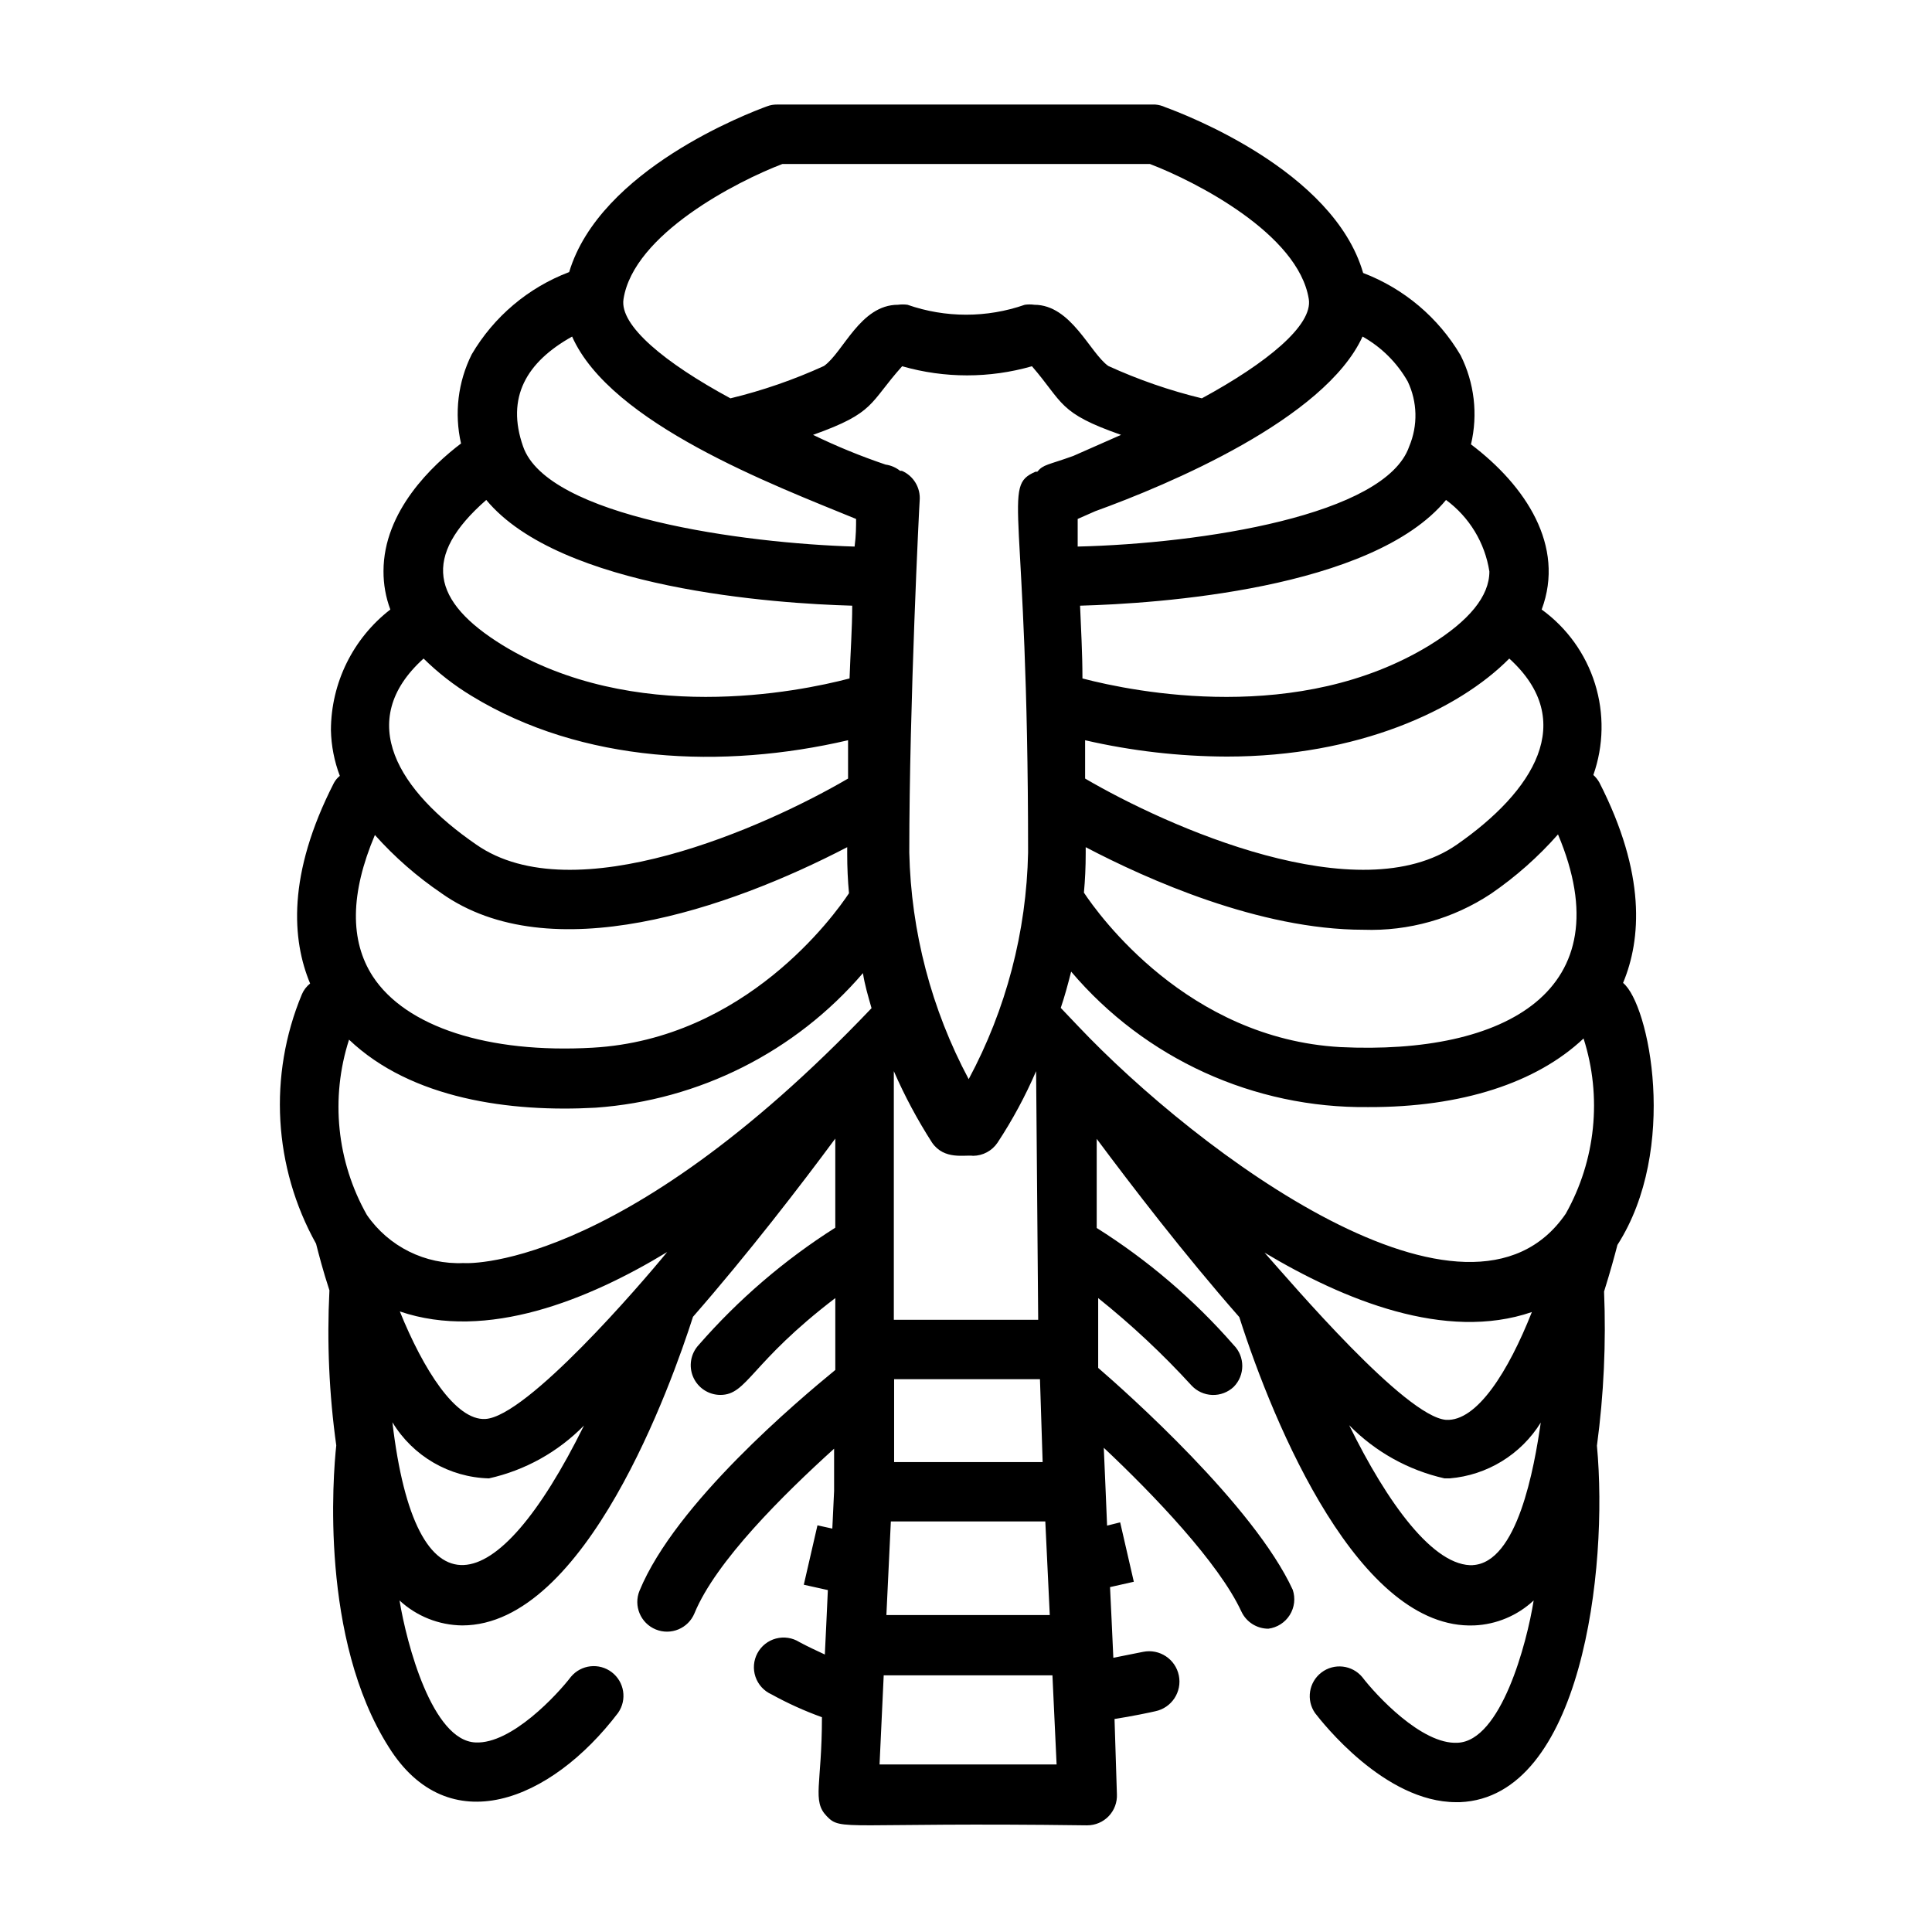 <?xml version="1.0" encoding="UTF-8"?>
<!-- Uploaded to: SVG Repo, www.svgrepo.com, Generator: SVG Repo Mixer Tools -->
<svg fill="#000000" width="800px" height="800px" version="1.1" viewBox="144 144 512 512" xmlns="http://www.w3.org/2000/svg">
 <path d="m574.13 404.48c4.801-11.492 6.141-28.812-6.297-53.137h-0.004c-0.414-0.734-0.945-1.398-1.574-1.965 2.746-7.809 2.898-16.297 0.43-24.199-2.469-7.898-7.422-14.793-14.125-19.648 6.297-16.848-4.25-32.828-18.734-43.77 1.883-7.953 0.906-16.312-2.758-23.617-5.887-9.98-14.992-17.668-25.82-21.805-7.871-27.238-47.703-42.195-52.426-43.926-0.844-0.391-1.75-0.633-2.676-0.707h-100.21c-0.914-0.012-1.824 0.148-2.676 0.473-4.723 1.73-44.242 16.688-52.426 43.926h-0.004c-10.84 4.109-19.949 11.805-25.82 21.805-3.652 7.305-4.652 15.652-2.832 23.617-7.477 5.668-20.547 17.871-20.547 33.852v-0.004c-0.016 3.469 0.598 6.906 1.809 10.156-9.898 7.652-15.707 19.449-15.742 31.961 0.09 4.144 0.891 8.246 2.359 12.121-0.645 0.516-1.18 1.16-1.574 1.891-12.438 24.324-11.098 41.645-6.297 53.137-0.969 0.766-1.727 1.77-2.203 2.91-8.91 21.438-7.516 45.77 3.777 66.047 0.707 2.754 1.812 7.086 3.543 12.359-0.691 13.723-0.086 27.48 1.812 41.094-0.867 7.871-4.328 51.246 13.934 79.98 15.742 25.113 42.824 14.484 60.773-9.133h-0.004c2.402-3.461 1.652-8.199-1.699-10.75-3.356-2.551-8.121-2.012-10.816 1.223-3.543 4.644-15.742 17.871-25.27 17.398-11.492-0.473-18.262-26.137-20.152-37.629 4.527 4.188 10.445 6.543 16.609 6.613 32.828 0 55.578-64.395 61.164-81.789 14.719-16.848 28.574-34.875 37.707-47.23v23.617l0.004-0.004c-13.508 8.562-25.703 19.039-36.215 31.094-2.125 2.293-2.691 5.625-1.445 8.492 1.246 2.863 4.066 4.723 7.195 4.734 7.164 0 7.871-8.422 30.465-25.664v19.051c-9.605 7.871-42.352 35.344-51.875 58.488h-0.004c-1.652 4.023 0.27 8.621 4.289 10.273 4.023 1.652 8.621-0.27 10.273-4.289 5.668-13.777 23.617-31.488 37-43.609v11.18l-0.473 9.996-3.938-0.867-3.621 15.742 6.375 1.418c0 0.867-0.867 18.105-0.789 17.082-2.203-1.023-4.566-2.125-6.769-3.305l0.004-0.004c-1.848-1.156-4.094-1.492-6.203-0.93-2.109 0.559-3.887 1.973-4.914 3.894-1.031 1.926-1.211 4.191-0.508 6.254 0.707 2.066 2.234 3.746 4.227 4.637 4.293 2.371 8.77 4.398 13.383 6.062 0 17.949-2.676 22.121 1.258 26.215 3.938 4.094 4.094 1.574 69.039 2.441v-0.004c2.156 0.004 4.223-0.879 5.711-2.441s2.269-3.668 2.16-5.824l-0.629-19.914c4.566-0.707 9.445-1.73 10.785-2.047 4.348-0.891 7.148-5.137 6.258-9.484-0.891-4.348-5.141-7.152-9.488-6.262l-7.871 1.574c0-0.867-0.945-19.918-0.867-18.734l6.297-1.418-3.621-15.742-3.465 0.867c0-0.867-0.945-21.965-0.867-20.625 13.227 12.438 30.465 30.465 36.449 43.375h0.004c1.289 2.789 4.09 4.574 7.164 4.566 2.336-0.305 4.414-1.637 5.664-3.633 1.25-1.996 1.539-4.449 0.789-6.68-10.312-22.355-44.082-52.348-51.562-58.805v-18.5c8.824 7.066 17.09 14.801 24.719 23.145 1.426 1.543 3.41 2.453 5.508 2.527 2.102 0.074 4.141-0.695 5.672-2.133 3.051-3.07 3.051-8.031 0-11.102-10.523-12.047-22.75-22.496-36.289-31.016v-23.617c9.211 12.359 23.066 30.465 37.785 47.23 9.289 29.047 31.883 82.973 62.27 81.711l-0.004 0.004c5.871-0.258 11.453-2.602 15.746-6.613-1.812 11.414-8.66 37.234-20.152 37.707-9.523 0.551-21.727-12.754-25.27-17.398-2.695-3.234-7.465-3.773-10.816-1.223-3.352 2.551-4.102 7.289-1.699 10.75 1.891 2.441 18.422 23.617 37.391 23.617h1.023c32.195-1.34 39.359-61.559 36.289-94.465 1.82-13.539 2.453-27.211 1.891-40.855 1.652-5.273 2.832-9.605 3.543-12.359 16.293-25.43 8.422-63.766 1.496-69.434zm-95.016 71.48c20.941 12.516 47.941 23.617 70.848 15.742-6.219 15.742-14.562 29.047-22.75 28.574-10.785-0.863-40.621-35.895-48.098-44.316zm-56.914 96.039h-43.297l1.18-24.797h40.934zm-149.57-51.957c-7.871 0.473-16.453-13.145-22.672-28.496 23.066 7.871 49.988-3.07 70.848-15.742-7.004 8.578-37.156 43.609-48.176 44.238zm106.04-252.93c-6.562-2.215-12.977-4.844-19.207-7.871 16.609-5.902 14.801-8.344 23.617-18.184 11.238 3.227 23.16 3.227 34.398 0 8.422 9.762 6.926 12.359 23.617 18.184l-12.676 5.59c-6.769 2.441-7.871 2.203-9.523 4.172h-0.473c-9.133 4.016-1.969 7.871-1.969 100.92-0.422 20.984-5.82 41.57-15.742 60.066-9.883-18.512-15.277-39.086-15.742-60.066 0-39.359 2.676-92.734 2.754-93.285v0.004c0.277-3.367-1.625-6.535-4.723-7.871h-0.473c-1.113-0.891-2.445-1.461-3.859-1.656zm184.99 152.09v0.004c4.941 15.465 3.231 32.289-4.723 46.445-25.742 37.551-97.613-16.297-129.26-49.75l-4.566-4.801c1.023-2.992 1.891-6.219 2.754-9.605h0.004c19.586 23.086 48.445 36.242 78.719 35.895 24.797 0.078 44.633-6.453 57.07-18.184zm-143.35 112.26h-39.359v-21.965h38.652zm-1.18-37.707h-38.258v-65.887c2.871 6.582 6.269 12.926 10.152 18.969 3.227 4.644 8.66 3.148 10.863 3.465 2.59-0.023 5.004-1.316 6.457-3.465 3.961-6.008 7.387-12.359 10.234-18.969zm-44.164-82.578c-67.621 71.008-108.79 67.543-108.08 67.543-10.184 0.465-19.883-4.356-25.664-12.754-7.988-14.141-9.703-30.98-4.723-46.445 16.531 15.742 42.746 19.285 65.336 18.027h0.004c27.43-1.949 52.941-14.789 70.848-35.66 0.473 3.07 1.336 5.984 2.281 9.289zm124.22 10.312c-40.539-2.281-64.078-35.109-67.938-40.934 0.316-3.359 0.473-6.824 0.473-10.391v-1.652c16.215 8.5 46.051 21.883 73.602 21.883h0.004c11.973 0.418 23.777-2.91 33.77-9.523 6.559-4.492 12.535-9.781 17.789-15.746 17.477 41.406-14.012 58.488-57.699 56.363zm30.938-53.688c-25.898 18.105-76.91-4.801-98.559-17.477v-10.156 0.004c12.316 2.832 24.91 4.285 37.547 4.328 34.793 0 61.402-12.359 74.863-25.977 18.266 16.609 6.379 35.188-13.852 49.277zm-7.242-52.82c-34.637 21.176-78.168 12.438-92.023 8.816 0-6.848-0.395-13.305-0.629-19.285 20.23-0.551 77.383-4.25 96.984-28.023h-0.004c6.188 4.555 10.32 11.375 11.492 18.969 0 6.535-5.352 13.07-15.824 19.523zm-5.824-69.902h-0.004c2.594 5.426 2.734 11.699 0.395 17.238-6.297 18.262-55.105 25.742-87.852 26.527v-7.32l4.644-2.047c19.363-7.008 60.852-24.402 70.848-46.289v0.004c4.996 2.801 9.133 6.91 11.965 11.887zm-165.71-57.625h97.379c11.965 4.566 39.359 18.5 42.117 35.816 1.102 6.926-11.098 16.926-28.34 26.293-8.52-2.062-16.824-4.938-24.797-8.578-4.879-3.465-9.84-16.215-19.602-16.215v-0.004c-0.836-0.117-1.684-0.117-2.519 0-10.07 3.512-21.027 3.512-31.094 0-0.836-0.113-1.684-0.113-2.519 0-9.996 0-14.484 12.594-19.602 16.215v0.004c-7.977 3.641-16.277 6.516-24.797 8.578-17.32-9.367-29.441-19.285-28.34-26.293 2.676-17.238 30.148-31.25 42.113-35.816zm-55.734 45.738c10.234 23.066 53.371 39.359 75.258 48.336 0 1.969 0 4.41-0.395 7.32-29.207-0.867-81.398-7.871-87.852-26.527-4.562-12.992 0.867-22.359 12.992-29.129zm-22.75 43.297c19.602 23.617 76.754 27.473 96.984 28.023 0 5.984-0.473 12.438-0.707 19.285-13.777 3.621-57.309 12.359-91.945-8.816-18.895-11.652-21.414-23.539-4.328-38.492zm-16.609 42.035c3.848 3.793 8.129 7.125 12.754 9.918 29.285 17.871 66.598 19.445 99.738 11.73v10.156c-21.648 12.676-72.66 35.582-98.559 17.477-20.465-14.094-32.352-32.672-13.934-49.281zm4.723 62.188c28.812 20.391 76.047 4.172 107.54-12.199v1.812c0 3.516 0.156 6.981 0.473 10.391-3.856 5.824-27.473 38.652-67.938 40.934-27.711 1.574-49.516-5.512-58.254-18.895-6.141-9.445-5.984-22.043 0.551-37.473 5.227 5.848 11.148 11.027 17.637 15.43zm-12.988 140.2c5.441 8.992 15.082 14.598 25.586 14.875 9.574-2.133 18.324-7 25.191-14.012-23.461 47.469-44.637 51.406-50.777-0.863zm129.1 90.688 1.102-23.617h44.715l1.102 23.617zm157.44-52.82c-10.547 0.629-22.906-16.531-32.984-37.078v-0.004c6.894 7.031 15.668 11.922 25.27 14.09h1.34c9.945-0.824 18.91-6.312 24.164-14.797-1.73 11.887-6.137 37.234-18.105 37.785z"/>
</svg>